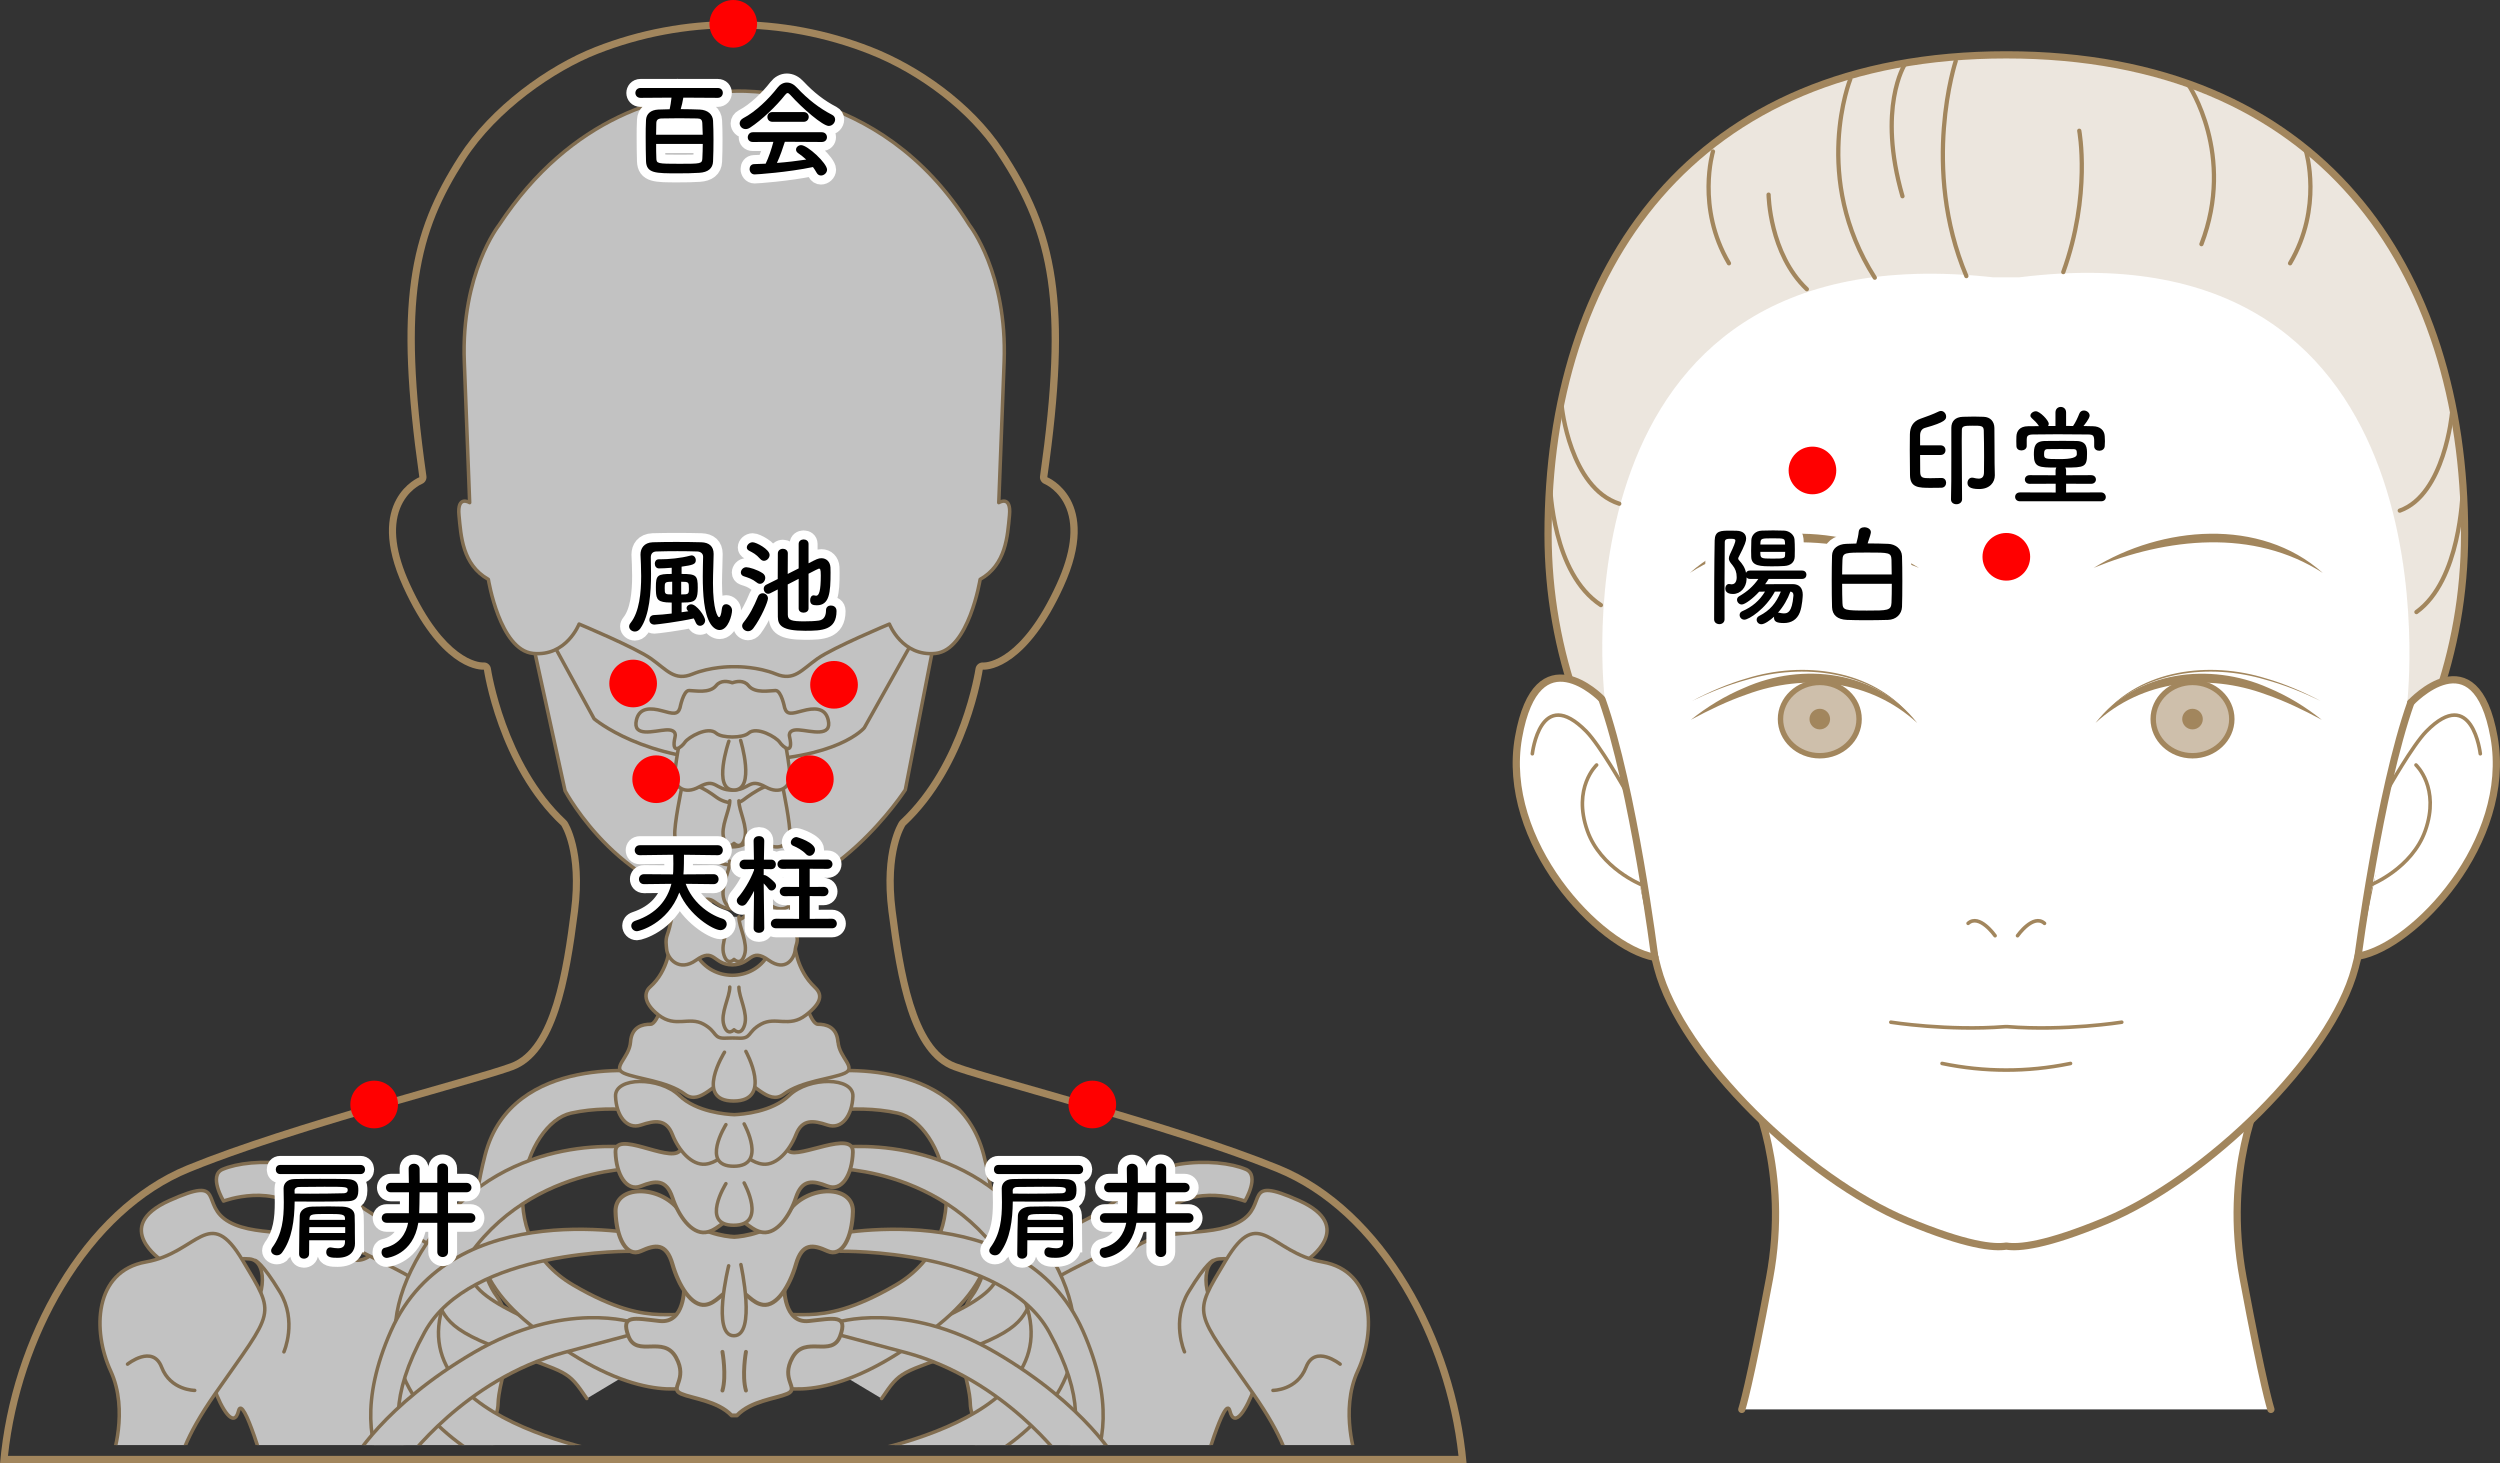 <?xml version="1.0" encoding="UTF-8"?>
<svg id="_レイヤー_2" data-name="レイヤー 2" xmlns="http://www.w3.org/2000/svg" xmlns:xlink="http://www.w3.org/1999/xlink" viewBox="0 0 691.4 404.65">
  <rect x="0" y="0" width="691.4" height="404.65" fill="#333333" stroke="none"/>
  <defs>
    <style>
      .cls-1, .cls-2, .cls-3, .cls-4, .cls-5, .cls-6, .cls-7, .cls-8, .cls-9 {
        stroke: #a2865d;
        stroke-linecap: round;
        stroke-linejoin: round;
      }

      .cls-1, .cls-3, .cls-4, .cls-5, .cls-8 {
        fill: #fff;
      }

      .cls-1, .cls-6 {
        stroke-width: 2px;
      }

      .cls-2, .cls-10, .cls-11, .cls-6, .cls-7, .cls-9 {
        fill: none;
      }

      .cls-3, .cls-9 {
        stroke-width: .97px;
      }

      .cls-4 {
        stroke-width: 1.05px;
      }

      .cls-5 {
        stroke-width: 1.09px;
      }

      .cls-12 {
        fill: red;
      }

      .cls-13, .cls-14 {
        fill: #a2865d;
      }

      .cls-11 {
        stroke: #fff;
        stroke-width: 5px;
      }

      .cls-14 {
        opacity: .2;
      }

      .cls-7 {
        stroke-width: 1.18px;
      }

      .cls-8 {
        stroke-width: 1.13px;
      }

      .cls-15 {
        fill: #cebfab;
      }

      .cls-16 {
        clip-path: url(#clippath);
      }

      .cls-17 {
        opacity: .7;
      }
    </style>
    <clipPath id="clippath">
      <rect class="cls-10" x="26.55" y="24.7" width="352.47" height="374.94"/>
    </clipPath>
  </defs>
  <g id="_レイヤー_1-2" data-name="レイヤー 1">
    <g>
      <g>
        <g>
          <g>
            <g>
              <g class="cls-17">
                <g class="cls-16">
                  <g>
                    <g>
                      <g>
                        <g>
                          <path class="cls-3" d="M44.74,348.59s-14.01-9.34,2.12-16.56c16.13-7.22,8.07,1.27,16.56,5.94,8.49,4.67,22.07.85,30.14,8.07,8.07,7.22,11.46-2.97,18.25-7.64s13.16-4.25,16.98.85c3.82,5.09,4.67,14.01,8.49,19.1s3.82,13.58,1.7,22.5c-2.12,8.91-.42,6.37-2.12,11.46-1.7,5.09.85,15.28.85,15.28h-64.1s-6.37-22.5-7.64-17.4-4.67-.42-6.79-6.37c-2.12-5.94,4.25-21.65,8.91-21.65s6.79-13.58.85-14.01c-5.94-.42-16.56,1.7-18.68,4.25-2.12,2.55-5.52-3.82-5.52-3.82Z"/>
                          <path class="cls-9" d="M78.52,373.87s3.77-8.49-1.13-16.6c-4.91-8.11-6.79-8.68-6.79-8.68"/>
                        </g>
                        <g>
                          <path class="cls-3" d="M361.36,348.59s14.01-9.34-2.12-16.56c-16.13-7.22-8.07,1.27-16.56,5.94-8.49,4.67-22.07.85-30.14,8.07-8.07,7.22-11.46-2.97-18.25-7.64s-13.16-4.25-16.98.85c-3.82,5.09-4.67,14.01-8.49,19.1-3.82,5.09-3.82,13.58-1.7,22.5,2.12,8.91.42,6.37,2.12,11.46,1.7,5.09-.85,15.28-.85,15.28h64.1s6.37-22.5,7.64-17.4c1.27,5.09,4.67-.42,6.79-6.37,2.12-5.94-4.25-21.65-8.91-21.65-4.67,0-6.79-13.58-.85-14.01s16.56,1.7,18.68,4.25c2.12,2.55,5.52-3.82,5.52-3.82Z"/>
                          <path class="cls-9" d="M327.59,373.87s-3.77-8.49,1.13-16.6c4.91-8.11,6.79-8.68,6.79-8.68"/>
                        </g>
                      </g>
                      <g>
                        <g>
                          <g>
                            <path class="cls-3" d="M176.45,378.3c-12.17-7.08-39.05-14.72-45-22.92-5.94-8.21-16.98-13.87-25.19-17.83-8.21-3.96-18.96-14.43-26.32-15.57-7.36-1.13-14.43-.28-18.4,1.42-3.96,1.7.28,8.77.28,8.77,0,0,14.15-5.38,22.64,3.68,8.49,9.06,28.3,15,33.96,20.94,5.66,5.94,1.7,9.62,20.38,16.41,18.68,6.79,18.11,5.66,23.49,13.58"/>
                            <path class="cls-3" d="M229.66,378.3c12.17-7.08,39.05-14.72,45-22.92,5.94-8.21,16.98-13.87,25.19-17.83s18.96-14.43,26.32-15.57,14.43-.28,18.4,1.42c3.96,1.7-.28,8.77-.28,8.77,0,0-14.15-5.38-22.64,3.68s-28.3,15-33.96,20.94-1.7,9.62-20.38,16.41c-18.68,6.79-18.11,5.66-23.49,13.58"/>
                          </g>
                          <g>
                            <g>
                              <path class="cls-3" d="M179.72,296.52s-38.21-5.66-45.56,22.92c-7.36,28.58.57,40.19,23.77,54.9,23.21,14.72,35.38,8.49,35.38,8.49,0,0,7.08-11.89.57-17.26-6.51-5.38-12.17,3.4-35.38-10.19-23.21-13.58-13.3-44.71-.57-47.54,12.74-2.83,26.04.57,26.04.57l-4.25-11.89Z"/>
                              <path class="cls-3" d="M226.51,296.52s38.21-5.66,45.56,22.92c7.36,28.58-.57,40.19-23.77,54.9-23.21,14.72-35.38,8.49-35.38,8.49,0,0-7.08-11.89-.57-17.26,6.51-5.38,12.17,3.4,35.38-10.19,23.21-13.58,13.3-44.71.57-47.54-12.74-2.83-26.04.57-26.04.57l4.25-11.89Z"/>
                            </g>
                            <g>
                              <path class="cls-3" d="M175.47,317.46s-34.53-5.38-55.47,23.49c-20.94,28.87-7.36,47.83,7.92,58.86s45.28,14.15,45.28,14.15l4.25-10.47s-69.05-8.49-54.05-44.71c15-36.22,52.92-35.66,52.92-35.66l-.85-5.66Z"/>
                              <path class="cls-3" d="M230.97,317.46s34.53-5.38,55.47,23.49c20.94,28.87,7.36,47.83-7.92,58.86-15.28,11.04-45.28,14.15-45.28,14.15l-4.25-10.47s69.05-8.49,54.05-44.71c-15-36.22-52.92-35.66-52.92-35.66l.85-5.66Z"/>
                            </g>
                            <g>
                              <path class="cls-3" d="M179.43,341.8s-54.34-12.17-71.32,26.32c-16.98,38.49,10.19,51.51,10.19,51.51l6.23-8.49s-26.91-6.6-7.08-42.73c12.74-23.21,57.73-22.36,57.73-22.36l4.25-4.25Z"/>
                              <path class="cls-3" d="M228.19,341.8s54.34-12.17,71.32,26.32c16.98,38.49-10.19,51.51-10.19,51.51l-6.23-8.49s26.91-6.6,7.08-42.73c-12.74-23.21-57.73-22.36-57.73-22.36l-4.25-4.25Z"/>
                            </g>
                            <g>
                              <path class="cls-3" d="M175.47,365.85s-19.24-6.51-44.43,8.21c-25.19,14.72-33.68,30.28-33.68,30.28h14.72s16.41-22.92,43.87-30.28l21.23-5.66-1.7-2.55Z"/>
                              <path class="cls-3" d="M230.94,365.85s19.24-6.51,44.43,8.21,33.68,30.28,33.68,30.28h-14.72s-16.41-22.92-43.87-30.28l-21.23-5.66,1.7-2.55Z"/>
                            </g>
                          </g>
                          <g>
                            <g>
                              <g>
                                <path class="cls-5" d="M223.69,365.34c-6.99.76-6.78-9.3-6.78-9.3l-13.12-1.52h-1.46l-13.12,1.52s.21,10.06-6.78,9.3c-6.99-.76-10.89-1.9-8.63,4.18,2.26,6.07,9.66-.38,13.15,5.88,3.49,6.26-2.05,8.54,1.44,10.06,3.06,1.33,10.04,1.93,13.95,6h1.46c3.9-4.07,10.89-4.67,13.95-6,3.49-1.52-2.05-3.8,1.44-10.06,3.49-6.26,10.89.19,13.15-5.88,2.26-6.07-1.64-4.93-8.63-4.18Z"/>
                                <path class="cls-8" d="M218.24,334.8c-4.73,6.27-12.96,7.15-15.18,7.27-2.22-.12-10.45-1-15.18-7.27-5.5-7.29-17.84-7.03-17.65.26s3.04,12.76,7.02,10.94c3.99-1.82,7.02-2.34,8.73,3.65,1.71,5.99,5.31,11.72,9.11,11.2,3.06-.42,4.64-3.54,7.02-4.06h1.89c2.39.52,3.97,3.64,7.02,4.06,3.8.52,7.4-5.21,9.11-11.2,1.71-5.99,4.75-5.47,8.73-3.65,3.99,1.82,6.83-3.65,7.02-10.94.19-7.29-12.15-7.55-17.65-.26Z"/>
                                <path class="cls-4" d="M218.24,318.4c-15.17-11.29-12.4,1.28-14.62,1.38-2.22-.11-1.98-14.54-15.75-1.38-3.13,3-17.84-6.05-17.65.22.19,6.28,3.04,10.99,7.02,9.42,3.99-1.57,7.02-2.02,8.73,3.14,1.71,5.16,5.31,10.09,9.11,9.64,3.06-.36,4.64-3.05,7.02-3.5h1.89c2.39.44,3.97,3.13,7.02,3.5,3.8.45,7.4-4.48,9.11-9.64s4.75-4.71,8.73-3.14c3.99,1.57,6.83-3.14,7.02-9.42s-14.9,1.82-17.65-.22Z"/>
                                <path class="cls-3" d="M218.24,302.98c-4.73,4.57-12.96,5.21-15.18,5.3-2.22-.09-10.45-.73-15.18-5.3-5.5-5.31-17.84-5.12-17.65.19.19,5.31,3.04,9.3,7.02,7.97,3.99-1.33,7.02-1.71,8.73,2.66s5.31,8.54,9.11,8.16c3.06-.31,4.64-2.58,7.02-2.96h1.89c2.39.38,3.97,2.65,7.02,2.96,3.8.38,7.4-3.8,9.11-8.16s4.75-3.99,8.73-2.66c3.99,1.33,6.83-2.66,7.02-7.97.19-5.31-12.15-5.5-17.65-.19Z"/>
                                <g>
                                  <path class="cls-3" d="M147.15,176.92l9.13,41.79s16.33,30.72,46.49,30.72c27.67,0,47.6-30.99,47.6-30.99l8.58-44s-17.71-9.13-53.13-9.13-58.67,11.62-58.67,11.62Z"/>
                                  <path class="cls-3" d="M152.96,178.03l11.35,20.76s13.84,11.9,40.68,11.62c26.84-.28,34.04-9.13,34.04-9.13l14.11-25.18s-9.41-13.84-30.16-13.84-44.83-1.94-56.18,3.6c-11.35,5.53-13.84,12.18-13.84,12.18Z"/>
                                  <path class="cls-3" d="M276.22,139.01s.55-14.39,1.48-38.93c.92-24.54-9.59-37.82-9.59-37.82-25.23-40.41-65.95-37-65.96-37-17.41,0-44.11,6.58-64.15,37,0,0-10.52,13.28-9.59,37.82.92,24.54,1.48,38.93,1.48,38.93,0,0-3.51-2.21-2.95,3.51.55,5.72.92,13.65,8.12,17.71,0,0,3.14,19.56,12.36,20.48,9.22.92,12.73-8.12,12.73-8.12,0,0,15.5,6.46,19.92,9.59,4.43,3.14,6.46,6.27,11.44,4.24,4.98-2.03,10.7-2.03,10.7-2.03h1.7s5.72,0,10.7,2.03c4.98,2.03,7.01-1.11,11.44-4.24,4.43-3.14,19.92-9.59,19.92-9.59,0,0,3.51,9.04,12.73,8.12,9.22-.92,12.36-20.48,12.36-20.48,7.2-4.06,7.56-11.99,8.12-17.71.55-5.72-2.95-3.51-2.95-3.51Z"/>
                                </g>
                                <g>
                                  <path class="cls-3" d="M231.74,288.19c-.31-4.3-3.38-4.92-5.53-4.92s-4.3-8.91-4.3-8.91l-18.85,2.36-18.85-2.36s-2.15,8.91-4.3,8.91-5.23.61-5.53,4.92c-.31,4.3-5.23,7.07-1.84,8.61s11.99,2.15,16.91,5.84c4.37,3.28,8.49-4.11,12.81-4.3h1.64c4.31.19,8.44,7.57,12.81,4.3,4.92-3.69,13.53-4.3,16.91-5.84,3.38-1.54-1.54-4.3-1.84-8.61Z"/>
                                  <path class="cls-3" d="M225.34,273.02c-5.19-4.85-5.57-11.87-5.57-11.87,0,0-4.33-5.25-6.49,1.1-.21.62-.49,1.21-.81,1.78-4.34,7.6-15.54,7.6-19.88,0-.33-.57-.6-1.17-.81-1.78-2.16-6.35-6.49-1.1-6.49-1.1,0,0-.22,7.19-5.57,11.87-1.37,1.2-2.16,4.14,2.47,7.73,4.64,3.59,8.35.28,12.37,2.48,4.02,2.21,2.47,4.14,6.49,3.87.64-.04,2.32-.04,2.95,0,4.02.28,2.47-1.66,6.49-3.87,4.02-2.21,7.73,1.1,12.37-2.48,4.64-3.59,4.54-5.8,2.47-7.73Z"/>
                                  <path class="cls-3" d="M217.89,243.87c-2.34-4.36-8.16-.23-9.4,4.61-.26,1.01-1.41,4.36-3.21,5.49-1.55.97-4.38.83-5.65.3-2.72-1.14-2.97-3.24-3.39-5.44-.92-4.8-7.03-8.74-9.06-4.96,0,0-.79,9.54-2.66,14.73-.53,1.47-.23,2.95-.17,3.81.19,2.77,3.51,6.46,8.12,3.16,5.17-3.7,4.71,1.22,10.03,1.27h0s.02,0,.04,0c.01,0,.02,0,.04,0h0c5.32-.05,4.86-4.97,10.03-1.27,4.62,3.31,7.16-.39,7.35-3.16.05-.74.82-2.13.41-3.35-1.87-5.64-2.47-15.18-2.47-15.18Z"/>
                                  <path class="cls-3" d="M217.89,228.37c-2.34-4.36-8.16-.23-9.4,4.61-.26,1.01-1.41,4.36-3.21,5.49-1.55.97-4.38.83-5.65.3-2.72-1.14-2.97-3.24-3.39-5.44-.92-4.8-7.03-8.74-9.06-4.96,0,0-2.34,14.46-2.06,18.53.19,2.77,2.73,6.47,7.35,3.16,5.17-3.7,4.71,1.22,10.03,1.27h0s.02,0,.04,0c.01,0,.02,0,.04,0h0c5.32-.05,4.86-4.97,10.03-1.27,4.62,3.31,7.16-.39,7.35-3.16.28-4.07-2.06-18.53-2.06-18.53Z"/>
                                  <path class="cls-3" d="M216.57,217.97c-2.14-3.08-8.52,1.35-10.99,3.26-.68.52-1.5.81-2.35.83-.02,0-.04,0-.06,0-1.84.04-3.64-.53-5.11-1.63-2.82-2.11-7.69-5.13-9.55-2.46,0,0-2.14,10.22-1.88,13.1.17,1.96,2.5,4.57,6.71,2.24,4.72-2.62,4.3.86,9.16.9h0s.02,0,.03,0c.01,0,.02,0,.03,0h0c4.86-.03,4.44-3.52,9.16-.9,4.22,2.34,6.54-.28,6.71-2.24.25-2.87-1.88-13.1-1.88-13.1Z"/>
                                  <path class="cls-3" d="M216.57,202.29c-2.68-3.86-8.62-5.09-14-5.2h0s-.02,0-.03,0c-.01,0-.02,0-.03,0h0c-5.38.12-11.32,1.35-14,5.2,0,0-2.14,10.22-1.88,13.1.17,1.96,2.5,4.57,6.71,2.24,4.72-2.62,4.3.86,9.16.9h0s.02,0,.03,0c.01,0,.02,0,.03,0h0c4.86-.03,4.44-3.52,9.16-.9,4.22,2.34,6.54-.28,6.71-2.24.25-2.87-1.88-13.1-1.88-13.1Z"/>
                                  <path class="cls-3" d="M229.04,199.07c-.83-3.48-4.01-3.33-7.04-2.5-3.03.83-4.39,1.21-5-.83,0,0-.91-4.77-2.5-4.77s-5.68.91-7.5-1.36c-1.28-1.6-3.36-1.17-4.47-.78-1.11-.39-3.18-.83-4.47.78-1.82,2.27-5.91,1.36-7.5,1.36s-2.5,4.77-2.5,4.77c-.61,2.04-1.97,1.67-5,.83-3.03-.83-6.21-.98-7.04,2.5-1.19,4.97,4.85,3.03,8.1,2.8,3.26-.23,2.58,1.89,2.58,1.89-1.21,5.3,1.82,2.88,2.73,1.51.91-1.36,6.36-4.54,8.63-2.5,1.56,1.4,7.38,1.4,8.94,0,2.27-2.04,7.73,1.14,8.63,2.5.91,1.36,3.94,3.79,2.73-1.51,0,0-.68-2.12,2.58-1.89,3.26.23,9.29,2.17,8.1-2.8Z"/>
                                </g>
                                <path class="cls-3" d="M201.57,204.99s-4.65,13.5,1.4,13.5,1.86-13.73,1.86-13.73"/>
                                <path class="cls-3" d="M200.37,291s-8.44,13.5,2.53,13.5,3.38-13.73,3.38-13.73"/>
                                <path class="cls-3" d="M201.83,221.44c0,2.86-2.66,7.25-1.64,10.51,1.02,3.27,2.81,1.3,2.81,1.3,0,0,1.89,1.96,2.91-1.3,1.02-3.27-1.56-7.61-1.56-10.47"/>
                                <path class="cls-3" d="M201.83,238.16c0,2.86-2.66,7.25-1.64,10.51,1.02,3.27,2.81,1.3,2.81,1.3,0,0,1.89,1.96,2.91-1.3,1.02-3.27-1.56-7.61-1.56-10.47"/>
                                <path class="cls-3" d="M201.83,253.52c0,2.86-2.66,7.25-1.64,10.51,1.02,3.27,2.81,1.3,2.81,1.3,0,0,1.89,1.96,2.91-1.3,1.02-3.27-1.56-7.61-1.56-10.47"/>
                                <path class="cls-3" d="M201.83,272.98c0,2.86-2.66,7.25-1.64,10.51,1.02,3.27,2.81,1.3,2.81,1.3,0,0,1.89,1.96,2.91-1.3,1.02-3.27-1.56-7.61-1.56-10.47"/>
                              </g>
                              <path class="cls-3" d="M200.76,311.03s-7.19,11.51,2.16,11.51,2.88-11.71,2.88-11.71"/>
                              <path class="cls-3" d="M200.76,327.35s-7.19,11.51,2.16,11.51,2.88-11.71,2.88-11.71"/>
                              <path class="cls-3" d="M201.52,350.07s-4.82,19.34,1.45,19.34,1.93-19.68,1.93-19.68"/>
                            </g>
                            <g>
                              <path class="cls-5" d="M199.8,373.87s1.18,6.61,0,10.69"/>
                              <path class="cls-5" d="M206.3,373.87s-1.18,6.61,0,10.69"/>
                            </g>
                          </g>
                        </g>
                        <g>
                          <path class="cls-3" d="M31.03,403.35s4.67-13.16-.42-24.2c-5.09-11.04-4.67-27.59,9.76-30.14s17.4-16.13,26.74-.42,8.91,13.16-7.64,36.93c-16.56,23.77-8.07,27.59-8.07,27.59l-20.38-9.76Z"/>
                          <path class="cls-3" d="M375.08,403.35s-4.67-13.16.42-24.2,4.67-27.59-9.76-30.14c-14.43-2.55-17.4-16.13-26.74-.42-9.34,15.71-8.91,13.16,7.64,36.93,16.56,23.77,8.07,27.59,8.07,27.59l20.38-9.76Z"/>
                        </g>
                      </g>
                    </g>
                    <path class="cls-9" d="M35.27,377.27s6.98-5.57,9.43.85c2.45,6.41,9.15,6.41,9.15,6.41"/>
                    <path class="cls-9" d="M370.63,377.27s-6.98-5.57-9.43.85c-2.45,6.41-9.15,6.41-9.15,6.41"/>
                  </g>
                </g>
              </g>
              <path class="cls-13" d="M202.79,7.82c12.89,0,25.49,2.38,37.45,7.06,14.28,5.59,27.86,16.14,35.44,27.52,8.03,12.04,12.24,22.51,14.07,34.99,1.96,13.39,1.31,30.14-2.12,54.31-.13.9.38,1.78,1.22,2.13.17.07,4.12,1.78,6.09,6.81,2.09,5.35,1.19,12.36-2.69,20.84-9.65,21.13-19.16,21.74-20.22,21.74-.02,0-.04,0-.05,0-.01,0-.02,0,0,0-.07,0-.14-.01-.21-.01-.98,0-1.83.72-1.98,1.71-.04.26-3.99,26.27-20.79,41.94-.11.11-.21.22-.3.35-.21.32-5.15,7.95-3,24.85,2.41,18.9,5.97,39.44,17.94,43.85,3.9,1.43,12.04,3.76,22.36,6.71,20.21,5.78,47.9,13.69,67.07,21.51,13.42,5.48,25.43,16.54,34.72,32,8.33,13.85,13.82,30.29,15.57,46.51H2.2c1.75-16.23,7.24-32.66,15.57-46.51,9.3-15.46,21.3-26.52,34.72-32,19.17-7.83,46.86-15.74,67.07-21.51,10.32-2.95,18.47-5.28,22.36-6.71,11.97-4.41,15.54-24.94,17.94-43.85,2.15-16.9-2.78-24.54-3-24.85-.09-.13-.19-.25-.3-.35-16.8-15.66-20.75-41.68-20.79-41.94-.14-.99-.96-1.72-1.94-1.72-.07,0-.14,0-.21.01-.02,0-.05,0-.09,0-1.05,0-10.57-.61-20.22-21.74-3.87-8.48-4.78-15.49-2.69-20.84,1.97-5.03,5.92-6.74,6.08-6.8.85-.34,1.36-1.23,1.23-2.14-7-49.3-2.15-67.46,10.63-87.4,8.89-13.86,24.86-24.76,36.76-29.42,11.96-4.69,24.57-7.06,37.45-7.06M202.79,5.82c-12.96,0-25.93,2.4-38.18,7.2-13.21,5.18-28.94,16.53-37.71,30.2-13.79,21.51-17.77,40.59-10.93,88.76,0,0-15.46,6.24-4.46,30.33,10.01,21.92,20.27,22.9,22.04,22.9.17,0,.27,0,.27,0,0,0,3.87,26.76,21.41,43.11,0,0,4.76,7.14,2.68,23.49-2.08,16.35-5.35,38.06-16.65,42.22-11.3,4.16-60.36,16.35-89.5,28.25-29.14,11.89-48.76,48.17-51.74,82.36h405.57c-2.97-34.19-22.6-70.47-51.74-82.36-29.14-11.89-78.2-24.08-89.5-28.25-11.3-4.16-14.57-25.87-16.65-42.22-2.08-16.35,2.68-23.49,2.68-23.49,17.54-16.35,21.41-43.11,21.41-43.11,0,0,.09,0,.27,0,1.76,0,12.02-.98,22.04-22.9,11-24.08-4.46-30.33-4.46-30.33,6.84-48.17,2.9-67.94-12.26-90.69-8.64-12.96-23.16-23.09-36.38-28.27-12.26-4.8-25.22-7.2-38.18-7.2h0Z"/>
            </g>
            <g>
              <g>
                <circle class="cls-12" cx="223.97" cy="215.5" r="6.59"/>
                <circle class="cls-12" cx="181.47" cy="215.5" r="6.59"/>
              </g>
              <g>
                <g>
                  <path class="cls-11" d="M197.32,244.52l-7.68-.09c1.71,4.8,6.03,8.34,10.14,9.63.84.27,1.2.9,1.2,1.5,0,.84-.66,1.68-1.74,1.68-1.95,0-8.67-4.02-11.37-10.41-3.24,8.7-11.13,10.71-11.7,10.71-.96,0-1.59-.75-1.59-1.53,0-.54.33-1.11,1.17-1.38,5.85-1.95,8.82-5.76,9.93-10.2l-7.53.09h-.03c-.93,0-1.41-.69-1.41-1.38s.48-1.38,1.44-1.38l7.98.06c.03-.27.06-.57.06-.87.03-.42.03-1.2.03-2.07s0-1.8-.03-2.49l-9.21.12h-.03c-.93,0-1.41-.69-1.41-1.38s.48-1.38,1.44-1.38h21.51c.96,0,1.41.69,1.41,1.38s-.45,1.38-1.38,1.38h-.03l-9.33-.12c0,.51,0,4.17-.15,5.43l8.31-.06c.96,0,1.41.69,1.41,1.38s-.45,1.38-1.38,1.38h-.03Z"/>
                  <path class="cls-11" d="M211.36,256.73c0,.84-.75,1.26-1.47,1.26s-1.47-.42-1.47-1.26v-.03l.12-10.32c-.63,1.26-1.35,2.43-2.1,3.45-.33.45-.78.66-1.17.66-.78,0-1.5-.66-1.5-1.41,0-.3.12-.63.39-.93,1.44-1.65,3.3-4.62,4.38-7.5v-.33l-2.58.06h-.06c-.93,0-1.38-.63-1.38-1.29s.48-1.35,1.44-1.35h2.55l-.09-5.19v-.03c0-.87.75-1.29,1.5-1.29s1.44.42,1.44,1.29v.03s-.06,2.43-.09,5.19h1.98c.9,0,1.32.66,1.32,1.32s-.42,1.32-1.29,1.32h-.03l-2.04-.03v1.65h.15c.78,0,2.67,1.8,2.97,2.16.21.27.3.54.3.81,0,.69-.63,1.32-1.26,1.32-.3,0-.63-.15-.87-.48-.36-.48-.84-1.05-1.29-1.5.03,4.68.15,12.39.15,12.39v.03ZM214.66,256.73c-.99,0-1.47-.66-1.47-1.29,0-.69.51-1.35,1.47-1.35l6.33.03v-6.3l-3.93.03c-.93,0-1.41-.66-1.41-1.29s.48-1.29,1.41-1.29l3.93.03v-5.04l-4.53.03c-.96,0-1.44-.66-1.44-1.29s.48-1.29,1.44-1.29h12.36c.93,0,1.41.66,1.41,1.29s-.48,1.29-1.41,1.29l-4.89-.03v5.04l3.81-.03c.93,0,1.38.66,1.38,1.29s-.45,1.29-1.38,1.29l-3.81-.03v6.3l6.15-.03c.87,0,1.35.69,1.35,1.35s-.45,1.29-1.35,1.29h-15.42ZM222.91,236.21c-1.05-1.11-2.52-1.89-3.45-2.25-.54-.21-.75-.57-.75-.96,0-.72.69-1.5,1.56-1.5.27,0,5.13,1.5,5.13,3.51,0,.87-.72,1.68-1.5,1.68-.33,0-.69-.15-.99-.48Z"/>
                </g>
                <g>
                  <path d="M197.32,244.52l-7.68-.09c1.71,4.8,6.03,8.34,10.14,9.63.84.27,1.2.9,1.2,1.5,0,.84-.66,1.68-1.74,1.68-1.95,0-8.67-4.02-11.37-10.41-3.24,8.7-11.13,10.71-11.7,10.71-.96,0-1.59-.75-1.59-1.53,0-.54.33-1.11,1.17-1.38,5.85-1.95,8.82-5.76,9.93-10.2l-7.53.09h-.03c-.93,0-1.41-.69-1.41-1.38s.48-1.38,1.44-1.38l7.98.06c.03-.27.06-.57.06-.87.03-.42.03-1.2.03-2.07s0-1.8-.03-2.49l-9.21.12h-.03c-.93,0-1.41-.69-1.41-1.38s.48-1.38,1.44-1.38h21.51c.96,0,1.41.69,1.41,1.38s-.45,1.38-1.38,1.38h-.03l-9.33-.12c0,.51,0,4.17-.15,5.43l8.31-.06c.96,0,1.41.69,1.41,1.38s-.45,1.38-1.38,1.38h-.03Z"/>
                  <path d="M211.36,256.73c0,.84-.75,1.26-1.47,1.26s-1.47-.42-1.47-1.26v-.03l.12-10.32c-.63,1.26-1.35,2.43-2.1,3.45-.33.45-.78.66-1.17.66-.78,0-1.5-.66-1.5-1.41,0-.3.12-.63.39-.93,1.44-1.65,3.3-4.62,4.38-7.5v-.33l-2.58.06h-.06c-.93,0-1.38-.63-1.38-1.29s.48-1.35,1.44-1.35h2.55l-.09-5.19v-.03c0-.87.75-1.29,1.5-1.29s1.44.42,1.44,1.29v.03s-.06,2.43-.09,5.19h1.98c.9,0,1.32.66,1.32,1.32s-.42,1.32-1.29,1.32h-.03l-2.04-.03v1.65h.15c.78,0,2.67,1.8,2.97,2.16.21.27.3.54.3.81,0,.69-.63,1.32-1.26,1.32-.3,0-.63-.15-.87-.48-.36-.48-.84-1.05-1.29-1.5.03,4.68.15,12.39.15,12.39v.03ZM214.66,256.73c-.99,0-1.47-.66-1.47-1.29,0-.69.51-1.35,1.47-1.35l6.33.03v-6.3l-3.93.03c-.93,0-1.41-.66-1.41-1.29s.48-1.29,1.41-1.29l3.93.03v-5.04l-4.53.03c-.96,0-1.44-.66-1.44-1.29s.48-1.29,1.44-1.29h12.36c.93,0,1.41.66,1.41,1.29s-.48,1.29-1.41,1.29l-4.89-.03v5.04l3.81-.03c.93,0,1.38.66,1.38,1.29s-.45,1.29-1.38,1.29l-3.81-.03v6.3l6.15-.03c.87,0,1.35.69,1.35,1.35s-.45,1.29-1.35,1.29h-15.42ZM222.91,236.21c-1.05-1.11-2.52-1.89-3.45-2.25-.54-.21-.75-.57-.75-.96,0-.72.69-1.5,1.56-1.5.27,0,5.13,1.5,5.13,3.51,0,.87-.72,1.68-1.5,1.68-.33,0-.69-.15-.99-.48Z"/>
                </g>
              </g>
            </g>
            <g>
              <g>
                <circle class="cls-12" cx="103.48" cy="305.46" r="6.59"/>
                <g>
                  <g>
                    <path class="cls-11" d="M78.01,346.42c-.39.54-.93.75-1.44.75-.84,0-1.59-.57-1.59-1.29,0-.27.09-.54.3-.84,2.79-3.75,3.21-8.04,3.21-12.54,0-1.26-.03-2.52-.06-3.78v-.06c0-1.35.96-2.52,2.97-2.58,2.1-.06,4.59-.06,7.11-.06s5.07,0,7.29.06c3.15.06,3.3,1.53,3.3,3.18,0,2.52-1.26,2.94-3.27,2.97-2.58.06-5.46.09-8.64.09-1.83,0-3.72-.03-5.7-.03-.06,5.13-.69,10.32-3.48,14.13ZM77.47,324.7c-.81,0-1.2-.63-1.2-1.26s.39-1.26,1.2-1.26h22.26c.81,0,1.23.63,1.23,1.26s-.42,1.26-1.23,1.26h-22.26ZM81.49,330.1c1.47.03,2.88.03,4.26.03,3.48,0,6.6-.06,9.33-.12.45-.03,1.08-.15,1.08-.9,0-.87-.36-.9-6.45-.9-2.46,0-4.86.03-7.05.06-.69,0-1.2.39-1.2.99v.06l.03.78ZM98.17,343.87v.06c0,1.71-.99,3.93-4.83,3.93-1.56,0-3.12-.06-3.12-1.56,0-.66.39-1.32,1.14-1.32.06,0,.15,0,.24.03.66.12,1.29.21,1.86.21,1.11,0,1.95-.39,1.95-1.77v-.45h-9.9c0,1.35-.03,2.7-.03,3.78,0,.87-.72,1.32-1.44,1.32-.66,0-1.32-.42-1.32-1.29,0-4.56.12-9,.18-10.65.06-1.23,1.17-2.4,3.45-2.46,1.38-.03,2.94-.06,4.53-.06,1.29,0,2.58.03,3.78.06,2.34.09,3.36,1.11,3.42,2.43.06,1.35.06,3.6.06,4.77l.03,2.97ZM95.47,339.37h-9.93c0,.54-.03,1.08-.03,1.62h9.96v-1.62ZM95.41,336.94c0-1.17-1.08-1.2-4.71-1.2-4.26,0-5.01,0-5.1,1.2l-.03.42h9.84v-.42Z"/>
                    <path class="cls-11" d="M123.91,338.17v8.07c0,.93-.75,1.41-1.47,1.41s-1.5-.48-1.5-1.41v-8.07h-5.25c-1.41,8.88-8.55,9.72-8.7,9.72-.96,0-1.47-.81-1.47-1.56,0-.57.27-1.11.87-1.23,4.2-.96,5.94-4.08,6.48-6.93h-5.91c-.93,0-1.38-.66-1.38-1.32s.45-1.32,1.38-1.32h6.12c0-1.41.03-3.54.03-5.79h-5.01c-.9,0-1.35-.66-1.35-1.29s.45-1.32,1.35-1.32h4.98c-.03-1.38-.03-2.7-.06-3.9v-.06c0-.87.72-1.32,1.47-1.32s1.53.48,1.56,1.38c0,1.14.03,2.52.03,3.9h4.86v-3.96c0-.93.72-1.38,1.47-1.38s1.5.48,1.5,1.38v3.96h5.04c.96,0,1.44.66,1.44,1.32s-.48,1.29-1.44,1.29h-5.04v5.79h6.18c.93,0,1.38.66,1.38,1.32s-.45,1.32-1.38,1.32h-6.18ZM120.94,329.74h-4.89c-.03,2.31-.06,4.47-.12,5.79h5.01v-5.79Z"/>
                  </g>
                  <g>
                    <path d="M78.01,346.42c-.39.54-.93.75-1.44.75-.84,0-1.59-.57-1.59-1.29,0-.27.09-.54.3-.84,2.79-3.75,3.21-8.04,3.21-12.54,0-1.26-.03-2.52-.06-3.78v-.06c0-1.35.96-2.52,2.97-2.58,2.1-.06,4.59-.06,7.11-.06s5.07,0,7.29.06c3.15.06,3.3,1.53,3.3,3.18,0,2.52-1.26,2.94-3.27,2.97-2.58.06-5.46.09-8.64.09-1.83,0-3.72-.03-5.7-.03-.06,5.13-.69,10.32-3.48,14.13ZM77.47,324.7c-.81,0-1.2-.63-1.2-1.26s.39-1.26,1.2-1.26h22.26c.81,0,1.23.63,1.23,1.26s-.42,1.26-1.23,1.26h-22.26ZM81.49,330.1c1.47.03,2.88.03,4.26.03,3.48,0,6.6-.06,9.33-.12.45-.03,1.08-.15,1.08-.9,0-.87-.36-.9-6.45-.9-2.46,0-4.86.03-7.05.06-.69,0-1.2.39-1.2.99v.06l.03.78ZM98.17,343.87v.06c0,1.71-.99,3.93-4.83,3.93-1.56,0-3.12-.06-3.12-1.56,0-.66.39-1.32,1.14-1.32.06,0,.15,0,.24.03.66.12,1.29.21,1.86.21,1.11,0,1.95-.39,1.95-1.77v-.45h-9.9c0,1.35-.03,2.7-.03,3.78,0,.87-.72,1.32-1.44,1.32-.66,0-1.32-.42-1.32-1.29,0-4.56.12-9,.18-10.65.06-1.23,1.17-2.4,3.45-2.46,1.38-.03,2.94-.06,4.53-.06,1.29,0,2.58.03,3.78.06,2.34.09,3.36,1.11,3.42,2.43.06,1.35.06,3.6.06,4.77l.03,2.97ZM95.47,339.37h-9.93c0,.54-.03,1.08-.03,1.62h9.96v-1.62ZM95.41,336.94c0-1.17-1.08-1.2-4.71-1.2-4.26,0-5.01,0-5.1,1.2l-.03.42h9.84v-.42Z"/>
                    <path d="M123.91,338.17v8.07c0,.93-.75,1.41-1.47,1.41s-1.5-.48-1.5-1.41v-8.07h-5.25c-1.41,8.88-8.55,9.72-8.7,9.72-.96,0-1.47-.81-1.47-1.56,0-.57.27-1.11.87-1.23,4.2-.96,5.94-4.08,6.48-6.93h-5.91c-.93,0-1.38-.66-1.38-1.32s.45-1.32,1.38-1.32h6.12c0-1.41.03-3.54.03-5.79h-5.01c-.9,0-1.35-.66-1.35-1.29s.45-1.32,1.35-1.32h4.98c-.03-1.38-.03-2.7-.06-3.9v-.06c0-.87.72-1.32,1.47-1.32s1.53.48,1.56,1.38c0,1.14.03,2.52.03,3.9h4.86v-3.96c0-.93.72-1.38,1.47-1.38s1.5.48,1.5,1.38v3.96h5.04c.96,0,1.44.66,1.44,1.32s-.48,1.29-1.44,1.29h-5.04v5.79h6.18c.93,0,1.38.66,1.38,1.32s-.45,1.32-1.38,1.32h-6.18ZM120.94,329.74h-4.89c-.03,2.31-.06,4.47-.12,5.79h5.01v-5.79Z"/>
                  </g>
                </g>
              </g>
              <g>
                <circle class="cls-12" cx="302.09" cy="305.46" r="6.59"/>
                <g>
                  <g>
                    <path class="cls-11" d="M276.62,346.42c-.39.54-.93.75-1.44.75-.84,0-1.59-.57-1.59-1.29,0-.27.09-.54.3-.84,2.79-3.75,3.21-8.04,3.21-12.54,0-1.26-.03-2.52-.06-3.78v-.06c0-1.35.96-2.52,2.97-2.58,2.1-.06,4.59-.06,7.11-.06s5.07,0,7.29.06c3.15.06,3.3,1.53,3.3,3.18,0,2.52-1.26,2.94-3.27,2.97-2.58.06-5.46.09-8.64.09-1.83,0-3.72-.03-5.7-.03-.06,5.13-.69,10.32-3.48,14.13ZM276.08,324.7c-.81,0-1.2-.63-1.2-1.26s.39-1.26,1.2-1.26h22.26c.81,0,1.23.63,1.23,1.26s-.42,1.26-1.23,1.26h-22.26ZM280.1,330.1c1.47.03,2.88.03,4.26.03,3.48,0,6.6-.06,9.33-.12.45-.03,1.08-.15,1.08-.9,0-.87-.36-.9-6.45-.9-2.46,0-4.86.03-7.05.06-.69,0-1.2.39-1.2.99v.06l.03.78ZM296.78,343.87v.06c0,1.71-.99,3.93-4.83,3.93-1.56,0-3.12-.06-3.12-1.56,0-.66.39-1.32,1.14-1.32.06,0,.15,0,.24.03.66.12,1.29.21,1.86.21,1.11,0,1.95-.39,1.95-1.77v-.45h-9.9c0,1.35-.03,2.7-.03,3.78,0,.87-.72,1.32-1.44,1.32-.66,0-1.32-.42-1.32-1.29,0-4.56.12-9,.18-10.65.06-1.23,1.17-2.4,3.45-2.46,1.38-.03,2.94-.06,4.53-.06,1.29,0,2.58.03,3.78.06,2.34.09,3.36,1.11,3.42,2.43.06,1.35.06,3.6.06,4.77l.03,2.97ZM294.08,339.37h-9.93c0,.54-.03,1.08-.03,1.62h9.96v-1.62ZM294.02,336.94c0-1.17-1.08-1.2-4.71-1.2-4.26,0-5.01,0-5.1,1.2l-.03.42h9.84v-.42Z"/>
                    <path class="cls-11" d="M322.52,338.17v8.07c0,.93-.75,1.41-1.47,1.41s-1.5-.48-1.5-1.41v-8.07h-5.25c-1.41,8.88-8.55,9.72-8.7,9.72-.96,0-1.47-.81-1.47-1.56,0-.57.27-1.11.87-1.23,4.2-.96,5.94-4.08,6.48-6.93h-5.91c-.93,0-1.38-.66-1.38-1.32s.45-1.32,1.38-1.32h6.12c0-1.41.03-3.54.03-5.79h-5.01c-.9,0-1.35-.66-1.35-1.29s.45-1.32,1.35-1.32h4.98c-.03-1.38-.03-2.7-.06-3.9v-.06c0-.87.72-1.32,1.47-1.32s1.53.48,1.56,1.38c0,1.14.03,2.52.03,3.9h4.86v-3.96c0-.93.72-1.38,1.47-1.38s1.5.48,1.5,1.38v3.96h5.04c.96,0,1.44.66,1.44,1.32s-.48,1.29-1.44,1.29h-5.04v5.79h6.18c.93,0,1.38.66,1.38,1.32s-.45,1.32-1.38,1.32h-6.18ZM319.55,329.74h-4.89c-.03,2.31-.06,4.47-.12,5.79h5.01v-5.79Z"/>
                  </g>
                  <g>
                    <path d="M276.62,346.42c-.39.54-.93.75-1.44.75-.84,0-1.59-.57-1.59-1.29,0-.27.09-.54.3-.84,2.79-3.75,3.21-8.04,3.21-12.54,0-1.26-.03-2.52-.06-3.78v-.06c0-1.35.96-2.52,2.97-2.58,2.1-.06,4.59-.06,7.11-.06s5.07,0,7.29.06c3.15.06,3.3,1.53,3.3,3.18,0,2.52-1.26,2.94-3.27,2.97-2.58.06-5.46.09-8.64.09-1.83,0-3.72-.03-5.7-.03-.06,5.13-.69,10.32-3.48,14.13ZM276.08,324.7c-.81,0-1.2-.63-1.2-1.26s.39-1.26,1.2-1.26h22.26c.81,0,1.23.63,1.23,1.26s-.42,1.26-1.23,1.26h-22.26ZM280.1,330.1c1.47.03,2.88.03,4.26.03,3.48,0,6.6-.06,9.33-.12.45-.03,1.08-.15,1.08-.9,0-.87-.36-.9-6.45-.9-2.46,0-4.86.03-7.05.06-.69,0-1.2.39-1.2.99v.06l.03.78ZM296.78,343.87v.06c0,1.71-.99,3.93-4.83,3.93-1.56,0-3.12-.06-3.12-1.56,0-.66.39-1.32,1.14-1.32.06,0,.15,0,.24.03.66.12,1.29.21,1.86.21,1.11,0,1.95-.39,1.95-1.77v-.45h-9.9c0,1.35-.03,2.7-.03,3.78,0,.87-.72,1.32-1.44,1.32-.66,0-1.32-.42-1.32-1.29,0-4.56.12-9,.18-10.65.06-1.23,1.17-2.4,3.45-2.46,1.38-.03,2.94-.06,4.53-.06,1.29,0,2.58.03,3.78.06,2.34.09,3.36,1.11,3.42,2.43.06,1.35.06,3.6.06,4.77l.03,2.97ZM294.08,339.37h-9.93c0,.54-.03,1.08-.03,1.62h9.96v-1.62ZM294.02,336.94c0-1.17-1.08-1.2-4.71-1.2-4.26,0-5.01,0-5.1,1.2l-.03.42h9.84v-.42Z"/>
                    <path d="M322.52,338.17v8.07c0,.93-.75,1.41-1.47,1.41s-1.5-.48-1.5-1.41v-8.07h-5.25c-1.41,8.88-8.55,9.72-8.7,9.72-.96,0-1.47-.81-1.47-1.56,0-.57.27-1.11.87-1.23,4.2-.96,5.94-4.08,6.48-6.93h-5.91c-.93,0-1.38-.66-1.38-1.32s.45-1.32,1.38-1.32h6.12c0-1.41.03-3.54.03-5.79h-5.01c-.9,0-1.35-.66-1.35-1.29s.45-1.32,1.35-1.32h4.98c-.03-1.38-.03-2.7-.06-3.9v-.06c0-.87.72-1.32,1.47-1.32s1.53.48,1.56,1.38c0,1.14.03,2.52.03,3.9h4.86v-3.96c0-.93.72-1.38,1.47-1.38s1.5.48,1.5,1.38v3.96h5.04c.96,0,1.44.66,1.44,1.32s-.48,1.29-1.44,1.29h-5.04v5.79h6.18c.93,0,1.38.66,1.38,1.32s-.45,1.32-1.38,1.32h-6.18ZM319.55,329.74h-4.89c-.03,2.31-.06,4.47-.12,5.79h5.01v-5.79Z"/>
                  </g>
                </g>
              </g>
            </g>
          </g>
          <g>
            <g>
              <circle class="cls-12" cx="230.66" cy="189.39" r="6.59"/>
              <circle class="cls-12" cx="175.1" cy="189.03" r="6.59"/>
            </g>
            <g>
              <g>
                <path class="cls-11" d="M196.46,172.47c-1.77-2.79-2.1-8.22-2.1-13.05,0-1.98.06-3.84.09-5.4v-.06c0-.93-.75-1.41-1.62-1.44-1.77-.06-3.63-.09-5.46-.09-2.07,0-4.05.03-5.85.09-1.02.03-1.53.63-1.53,1.62.03,1.11.06,2.73.06,4.59,0,4.89-.39,11.49-2.97,15.09-.42.6-.99.84-1.5.84-.84,0-1.59-.63-1.59-1.41,0-.3.12-.63.39-.96,2.46-3.06,2.94-8.46,2.94-12.99,0-2.31-.12-4.38-.18-5.82v-.15c0-1.62.93-3.27,3.39-3.36,2.07-.06,4.26-.09,6.45-.09,2.46,0,4.86.03,6.96.09,2.19.06,3.42,1.14,3.42,3.21v.09c0,2.1-.18,5.04-.18,7.98,0,7.38,1.32,9.45,1.68,9.45.3,0,.6-.66.78-2.31.12-.93.6-1.29,1.17-1.29.78,0,1.65.72,1.65,1.71,0,1.17-1.02,5.43-3.45,5.43-.9,0-1.83-.63-2.55-1.77ZM190.18,168.87c-.21-.24-.3-.48-.3-.69,0-.57.6-1.05,1.29-1.05,1.44,0,3.84,3.27,3.84,4.47,0,.87-.72,1.47-1.41,1.47-.48,0-.93-.27-1.2-.93-.15-.39-.33-.75-.54-1.11-4.02.93-10.44,1.71-10.86,1.71-.96,0-1.41-.66-1.41-1.32s.42-1.29,1.29-1.32c1.44-.06,3.18-.21,4.89-.42v-3.03c-.51-.03-1.02-.03-1.5-.06-2.76-.24-2.88-1.29-2.88-4.23,0-3.3.45-3.63,4.38-3.63v-1.71c-1.5.12-2.79.18-3.51.18h-.03c-.75,0-1.14-.66-1.14-1.32,0-.6.36-1.2,1.08-1.2h.36c2.46,0,5.73-.3,8.4-1.02.12-.03.24-.06.33-.06.72,0,1.17.66,1.17,1.32,0,1.17-.87,1.35-3.93,1.8v2.01c4.08,0,4.47.42,4.47,3.78,0,2.88-.42,3.93-2.7,4.08-.6.03-1.2.03-1.77.06v2.67c.66-.09,1.29-.18,1.86-.27l-.18-.18ZM185.9,160.89c-2.07,0-2.07.18-2.07,1.74,0,1.71.06,1.77,2.07,1.77v-3.51ZM188.39,164.4c2.01,0,2.13-.09,2.13-1.59,0-1.83,0-1.92-2.13-1.92v3.51Z"/>
                <path class="cls-11" d="M209.33,161.13c-1.32-1.05-2.37-1.35-3.66-1.77-.54-.18-.78-.6-.78-1.02,0-.69.63-1.47,1.5-1.47.78,0,3.06.66,4.56,1.68.48.33.69.81.69,1.26,0,.84-.66,1.65-1.44,1.65-.3,0-.57-.09-.87-.33ZM206.87,174.57c-.84,0-1.62-.69-1.62-1.47,0-.3.12-.63.36-.93,1.68-2.1,2.82-4.26,4.05-7.26.24-.57.75-.84,1.26-.84.72,0,1.47.54,1.47,1.44s-1.89,5.37-4.05,8.25c-.42.57-.96.81-1.47.81ZM210.26,154.59c-1.23-1.38-2.01-1.71-3.09-2.28-.45-.24-.63-.57-.63-.9,0-.72.75-1.44,1.62-1.44.99,0,4.68,1.95,4.68,3.51,0,.84-.75,1.62-1.56,1.62-.33,0-.69-.15-1.02-.51ZM220.88,160.08l-3.03,1.56c0,3.48,0,6.9.03,8.43.03,1.5,1.14,1.77,4.56,1.77,1.44,0,2.97-.06,3.99-.21,1.56-.21,2.01-1.47,2.01-2.85,0-.9.66-1.32,1.32-1.32s1.59.33,1.59,1.53c0,5.31-4.02,5.46-8.67,5.46-6.48,0-7.53-1.5-7.56-3.87-.03-1.8-.03-4.62-.03-7.56l-2.07,1.05c-.21.09-.39.15-.57.15-.72,0-1.23-.69-1.23-1.38,0-.45.21-.9.72-1.14,0,0,1.32-.66,3.15-1.56,0-2.76.03-5.34.03-7.05,0-.87.69-1.32,1.41-1.32.66,0,1.35.42,1.35,1.26v.03c-.03,1.29-.03,3.36-.03,5.67,1.02-.51,2.04-1.02,3.03-1.53v-6.78c0-.81.69-1.23,1.38-1.23s1.35.42,1.35,1.23v5.37c2.19-1.14,2.7-1.41,3.57-1.41,1.35,0,2.4.96,2.49,2.55.03.39.03.87.03,1.38,0,5.61-.3,9.09-3.81,9.09-1.14,0-1.83-.24-1.83-1.44,0-.66.33-1.32.99-1.32.09,0,.18.03.3.06.12.03.27.06.36.06.81,0,1.29-1.32,1.29-5.64,0-1.83-.21-1.86-.54-1.86-.09,0-1.2.54-2.85,1.41v9.63c0,.75-.69,1.14-1.38,1.14s-1.35-.39-1.35-1.14v-8.22Z"/>
              </g>
              <g>
                <path d="M196.46,172.47c-1.77-2.79-2.1-8.22-2.1-13.05,0-1.98.06-3.84.09-5.4v-.06c0-.93-.75-1.41-1.62-1.44-1.77-.06-3.63-.09-5.46-.09-2.07,0-4.05.03-5.85.09-1.02.03-1.53.63-1.53,1.62.03,1.11.06,2.73.06,4.59,0,4.89-.39,11.49-2.97,15.09-.42.6-.99.84-1.5.84-.84,0-1.59-.63-1.59-1.41,0-.3.12-.63.39-.96,2.46-3.06,2.94-8.46,2.94-12.99,0-2.31-.12-4.38-.18-5.82v-.15c0-1.62.93-3.27,3.39-3.36,2.07-.06,4.26-.09,6.45-.09,2.46,0,4.86.03,6.96.09,2.19.06,3.42,1.14,3.42,3.21v.09c0,2.1-.18,5.04-.18,7.98,0,7.38,1.32,9.45,1.68,9.45.3,0,.6-.66.78-2.31.12-.93.6-1.29,1.17-1.29.78,0,1.65.72,1.65,1.71,0,1.17-1.02,5.43-3.45,5.43-.9,0-1.83-.63-2.55-1.77ZM190.18,168.87c-.21-.24-.3-.48-.3-.69,0-.57.6-1.05,1.29-1.05,1.44,0,3.84,3.27,3.84,4.47,0,.87-.72,1.47-1.41,1.47-.48,0-.93-.27-1.2-.93-.15-.39-.33-.75-.54-1.11-4.02.93-10.44,1.71-10.86,1.71-.96,0-1.41-.66-1.41-1.32s.42-1.29,1.29-1.32c1.44-.06,3.18-.21,4.89-.42v-3.03c-.51-.03-1.02-.03-1.5-.06-2.76-.24-2.88-1.29-2.88-4.23,0-3.3.45-3.63,4.38-3.63v-1.71c-1.5.12-2.79.18-3.51.18h-.03c-.75,0-1.14-.66-1.14-1.32,0-.6.36-1.2,1.08-1.2h.36c2.46,0,5.73-.3,8.4-1.02.12-.03.24-.06.33-.06.72,0,1.17.66,1.17,1.32,0,1.17-.87,1.35-3.93,1.8v2.01c4.08,0,4.47.42,4.47,3.78,0,2.88-.42,3.93-2.7,4.08-.6.03-1.2.03-1.77.06v2.67c.66-.09,1.29-.18,1.86-.27l-.18-.18ZM185.9,160.89c-2.07,0-2.07.18-2.07,1.74,0,1.71.06,1.77,2.07,1.77v-3.51ZM188.39,164.4c2.01,0,2.13-.09,2.13-1.59,0-1.83,0-1.92-2.13-1.92v3.51Z"/>
                <path d="M209.33,161.13c-1.32-1.05-2.37-1.35-3.66-1.77-.54-.18-.78-.6-.78-1.02,0-.69.63-1.47,1.5-1.47.78,0,3.06.66,4.56,1.68.48.33.69.81.69,1.26,0,.84-.66,1.65-1.44,1.65-.3,0-.57-.09-.87-.33ZM206.87,174.57c-.84,0-1.62-.69-1.62-1.47,0-.3.12-.63.36-.93,1.68-2.1,2.82-4.26,4.05-7.26.24-.57.75-.84,1.26-.84.72,0,1.47.54,1.47,1.44s-1.89,5.37-4.05,8.25c-.42.57-.96.81-1.47.81ZM210.26,154.59c-1.23-1.38-2.01-1.71-3.09-2.28-.45-.24-.63-.57-.63-.9,0-.72.75-1.44,1.62-1.44.99,0,4.68,1.95,4.68,3.51,0,.84-.75,1.62-1.56,1.62-.33,0-.69-.15-1.02-.51ZM220.88,160.08l-3.03,1.56c0,3.48,0,6.9.03,8.43.03,1.5,1.14,1.77,4.56,1.77,1.44,0,2.97-.06,3.99-.21,1.56-.21,2.01-1.47,2.01-2.85,0-.9.66-1.32,1.32-1.32s1.59.33,1.59,1.53c0,5.31-4.02,5.46-8.67,5.46-6.48,0-7.53-1.5-7.56-3.87-.03-1.8-.03-4.62-.03-7.56l-2.07,1.05c-.21.09-.39.15-.57.15-.72,0-1.23-.69-1.23-1.38,0-.45.21-.9.72-1.14,0,0,1.32-.66,3.15-1.56,0-2.76.03-5.34.03-7.05,0-.87.69-1.32,1.41-1.32.66,0,1.35.42,1.35,1.26v.03c-.03,1.29-.03,3.36-.03,5.67,1.02-.51,2.04-1.02,3.03-1.53v-6.78c0-.81.69-1.23,1.38-1.23s1.35.42,1.35,1.23v5.37c2.19-1.14,2.7-1.41,3.57-1.41,1.35,0,2.4.96,2.49,2.55.03.39.03.87.03,1.38,0,5.61-.3,9.09-3.81,9.09-1.14,0-1.83-.24-1.83-1.44,0-.66.33-1.32.99-1.32.09,0,.18.03.3.06.12.03.27.06.36.06.81,0,1.29-1.32,1.29-5.64,0-1.83-.21-1.86-.54-1.86-.09,0-1.2.54-2.85,1.41v9.63c0,.75-.69,1.14-1.38,1.14s-1.35-.39-1.35-1.14v-8.22Z"/>
              </g>
            </g>
          </g>
        </g>
        <g>
          <circle class="cls-12" cx="202.79" cy="6.59" r="6.59"/>
          <g>
            <g>
              <path class="cls-11" d="M188.98,27c-.15,1.02-.48,2.4-.72,3.18,1.89,0,3.72.06,5.25.12,2.19.09,3.6,1.32,3.69,3.06.09,1.68.12,3.48.12,5.31,0,1.98-.03,4.02-.12,6-.09,1.92-1.41,2.97-3.78,3.12-1.71.12-3.87.15-5.91.15-6.24,0-8.73,0-8.85-3.39-.06-2.1-.09-4.35-.09-6.57,0-1.65,0-3.24.09-4.8.09-1.68,1.29-2.79,3.42-2.88.93-.03,1.98-.06,3.12-.09.18-.81.39-2.01.51-3.21l-8.58.06c-.93,0-1.41-.69-1.41-1.35s.48-1.38,1.41-1.38h21.36c.96,0,1.41.66,1.41,1.35s-.48,1.38-1.41,1.38l-9.51-.06ZM194.35,37.26c-.03-1.11-.06-2.22-.12-3.21-.06-.99-.45-1.26-1.41-1.29-1.32-.03-3.12-.06-4.95-.06s-3.57.03-4.86.06c-1.14.03-1.47.48-1.5,1.29-.03.99-.06,2.1-.06,3.21h12.9ZM181.46,39.81c0,1.38,0,2.73.06,3.96.03,1.47.27,1.53,6.45,1.53,5.82,0,6.21-.03,6.27-1.47.06-1.29.12-2.67.12-4.02h-12.9Z"/>
              <path class="cls-11" d="M218.6,26.28c-.33-.36-.57-.54-.78-.54s-.42.18-.72.54c-2.46,3.12-6.42,6.9-9.63,9-.45.3-.87.42-1.26.42-.96,0-1.65-.78-1.65-1.59,0-.51.3-1.05.96-1.41,3.48-1.8,7.2-5.46,9.48-8.43.72-.93,1.65-1.44,2.61-1.44s1.92.45,2.82,1.44c2.94,3.15,6.15,5.67,9.72,7.5.57.3.81.78.81,1.29,0,.87-.75,1.77-1.77,1.77-1.62,0-7.26-4.83-10.59-8.55ZM217.06,39.21c-.54,1.71-1.29,3.93-2.19,5.85,2.76-.21,5.49-.54,8.1-.93-.69-.63-1.44-1.23-2.19-1.74-.45-.3-.63-.66-.63-1.02,0-.63.63-1.23,1.41-1.23,1.77,0,7.17,5.01,7.17,6.78,0,.9-.84,1.62-1.68,1.62-.48,0-.93-.24-1.23-.81-.3-.54-.63-1.05-.99-1.53-7.02,1.47-15.54,2.04-16.14,2.04-.9,0-1.38-.78-1.38-1.5,0-.66.39-1.32,1.23-1.35,1.05-.03,2.13-.06,3.21-.12.84-1.74,1.62-4.05,2.13-6.03l-5.67.03c-.96,0-1.41-.63-1.41-1.29s.48-1.41,1.41-1.41h19.05c.96,0,1.44.69,1.44,1.38s-.48,1.32-1.44,1.32l-10.2-.06ZM213.64,33.69c-.93,0-1.41-.66-1.41-1.35s.48-1.35,1.41-1.35h8.61c.93,0,1.41.69,1.41,1.35s-.48,1.35-1.41,1.35h-8.61Z"/>
            </g>
            <g>
              <path d="M188.98,27c-.15,1.02-.48,2.4-.72,3.18,1.89,0,3.72.06,5.25.12,2.19.09,3.6,1.32,3.69,3.06.09,1.68.12,3.48.12,5.31,0,1.98-.03,4.02-.12,6-.09,1.92-1.41,2.97-3.78,3.12-1.71.12-3.87.15-5.91.15-6.24,0-8.73,0-8.85-3.39-.06-2.1-.09-4.35-.09-6.57,0-1.65,0-3.24.09-4.8.09-1.68,1.29-2.79,3.42-2.88.93-.03,1.98-.06,3.12-.09.18-.81.39-2.01.51-3.21l-8.58.06c-.93,0-1.41-.69-1.41-1.35s.48-1.38,1.41-1.38h21.36c.96,0,1.41.66,1.41,1.35s-.48,1.38-1.41,1.38l-9.51-.06ZM194.35,37.26c-.03-1.11-.06-2.22-.12-3.21-.06-.99-.45-1.26-1.41-1.29-1.32-.03-3.12-.06-4.95-.06s-3.57.03-4.86.06c-1.14.03-1.47.48-1.5,1.29-.03.99-.06,2.1-.06,3.21h12.9ZM181.46,39.81c0,1.38,0,2.73.06,3.96.03,1.47.27,1.53,6.45,1.53,5.82,0,6.21-.03,6.27-1.47.06-1.29.12-2.67.12-4.02h-12.9Z"/>
              <path d="M218.6,26.28c-.33-.36-.57-.54-.78-.54s-.42.18-.72.54c-2.46,3.12-6.42,6.9-9.63,9-.45.3-.87.42-1.26.42-.96,0-1.65-.78-1.65-1.59,0-.51.3-1.05.96-1.41,3.48-1.8,7.2-5.46,9.48-8.43.72-.93,1.65-1.44,2.61-1.44s1.92.45,2.82,1.44c2.94,3.15,6.15,5.67,9.72,7.5.57.3.81.78.81,1.29,0,.87-.75,1.77-1.77,1.77-1.62,0-7.26-4.83-10.59-8.55ZM217.06,39.21c-.54,1.71-1.29,3.93-2.19,5.85,2.76-.21,5.49-.54,8.1-.93-.69-.63-1.44-1.23-2.19-1.74-.45-.3-.63-.66-.63-1.02,0-.63.63-1.23,1.41-1.23,1.77,0,7.17,5.01,7.17,6.78,0,.9-.84,1.62-1.68,1.62-.48,0-.93-.24-1.23-.81-.3-.54-.63-1.05-.99-1.53-7.02,1.47-15.54,2.04-16.14,2.04-.9,0-1.38-.78-1.38-1.5,0-.66.39-1.32,1.23-1.35,1.05-.03,2.13-.06,3.21-.12.84-1.74,1.62-4.05,2.13-6.03l-5.67.03c-.96,0-1.41-.63-1.41-1.29s.48-1.41,1.41-1.41h19.05c.96,0,1.44.69,1.44,1.38s-.48,1.32-1.44,1.32l-10.2-.06ZM213.64,33.69c-.93,0-1.41-.66-1.41-1.35s.48-1.35,1.41-1.35h8.61c.93,0,1.41.69,1.41,1.35s-.48,1.35-1.41,1.35h-8.61Z"/>
            </g>
          </g>
        </g>
      </g>
      <g>
        <g>
          <g>
            <g>
              <path class="cls-1" d="M481.71,389.79s2.1-6.29,7.69-36.34c5.59-30.05-4.89-51.02-4.89-51.02h140.73s-10.48,20.97-4.89,51.02c5.59,30.05,7.69,36.34,7.69,36.34"/>
              <g>
                <path class="cls-1" d="M681.61,147.73c0-73.21-39.61-132.56-126.74-132.56s-126.74,59.35-126.74,132.56c0,16.43,2.86,32.16,8.09,46.68,8.01,22.25,15.15,44.8,20.79,67.76.5,2.03.97,3.89,1.41,5.55,6.52,24.7,41,58.24,68.96,69.89,16.47,6.86,24.05,7.58,27.49,7.01,3.44.57,11.02-.15,27.49-7.01,27.96-11.65,62.44-45.2,68.96-69.89.44-1.66.91-3.52,1.41-5.55,5.64-22.96,12.78-45.51,20.79-67.76,5.23-14.52,8.09-30.25,8.09-46.68Z"/>
                <g>
                  <path class="cls-1" d="M442.84,193.16s-17.75-18.14-22.87,10.75c-5.13,28.89,22.29,58.06,37.67,60.86"/>
                  <path class="cls-1" d="M666.73,194.32s17.9-19.31,23.03,9.58c5.13,28.89-22.01,57.71-37.38,60.51"/>
                </g>
                <g>
                  <path class="cls-6" d="M457.64,264.76s-5.86-46.71-14.56-71.25"/>
                  <path class="cls-6" d="M652.1,264.76s5.94-45.9,14.64-70.44"/>
                </g>
              </g>
            </g>
            <g>
              <path class="cls-2" d="M557.97,258.78s4.35-6.21,7.46-3.42"/>
              <path class="cls-2" d="M551.76,258.78s-4.35-6.21-7.46-3.42"/>
            </g>
            <path class="cls-2" d="M586.79,282.7s-15.77,2.49-31.54,1.24h-.78c-15.77,1.24-31.54-1.24-31.54-1.24"/>
            <path class="cls-2" d="M572.62,294.11l-.28.06c-11.74,2.38-23.5,2.36-35.24-.06h0"/>
            <g>
              <g>
                <path class="cls-2" d="M423.78,208.46s2.17-19.14,14.91-6.21c3.83,3.89,10.56,15.84,10.56,15.84"/>
                <path class="cls-2" d="M453.91,244.65s-11.25-4.53-14.91-14.91c-4.19-11.88,2.56-18.17,2.56-18.17"/>
              </g>
              <g>
                <path class="cls-2" d="M685.95,208.46s-2.17-19.14-14.91-6.21c-3.83,3.89-10.56,15.84-10.56,15.84"/>
                <path class="cls-2" d="M655.82,244.65s11.25-4.53,14.91-14.91c4.19-11.88-2.56-18.17-2.56-18.17"/>
              </g>
            </g>
            <g>
              <path class="cls-13" d="M579.02,157.05c18.79-11.55,46.03-14.1,63.37,1.4-19.19-12.39-43.11-9.7-63.37-1.4h0Z"/>
              <path class="cls-13" d="M530.71,157.05c-20.26-8.31-44.18-11-63.37,1.4,17.34-15.49,44.57-12.95,63.37-1.4h0Z"/>
            </g>
            <path class="cls-14" d="M665.73,194.47s15.46-133.13-107.21-117.78h-7.34c-123.54-13.58-107.36,116.64-107.36,116.64,0,0-2.04-2.78-10.21-5.21,0,0-23.85-85.92,30.26-138.92,60.07-58.85,152-29.42,177.57-4.64,28.71,27.83,50.8,75.76,34.23,142.9,0,0-7.13,2.53-9.94,7.02Z"/>
            <g>
              <g>
                <g>
                  <path class="cls-7" d="M431.92,112.36s2.21,22.53,15.9,26.95"/>
                  <path class="cls-7" d="M428.61,134c.22.88.66,24.52,14.14,33.35"/>
                  <path class="cls-7" d="M473.74,41.9s-4.71,15.46,4.42,30.92"/>
                </g>
                <path class="cls-7" d="M526.78,17.83s-7.69,12-.63,36.44"/>
                <path class="cls-7" d="M489.12,53.83s.22,16.34,10.58,26.15"/>
                <path class="cls-7" d="M511.72,21.88s-10.9,27.24,6.77,54.92"/>
                <path class="cls-7" d="M540.88,16.87s-9.72,29.45,2.94,59.49"/>
                <path class="cls-7" d="M678.12,114.27s-2.01,22.53-14.44,26.95"/>
                <path class="cls-7" d="M681.13,135.92c-.2.88-.6,24.52-12.84,33.35"/>
                <path class="cls-7" d="M637.76,41.9s4.71,15.46-4.42,30.92"/>
              </g>
              <path class="cls-7" d="M575.04,36.16s3.31,17.67-4.42,39.09"/>
              <path class="cls-7" d="M605.3,23.57s13.03,19.22,3.53,43.95"/>
            </g>
            <g>
              <g>
                <path class="cls-13" d="M579.54,199.93c11.22-14.45,31.7-16.88,47.8-9.7,5.35,2.23,10.31,5.26,14.78,8.85-5.04-2.72-10.16-5.19-15.48-7.03-16.08-5.94-34.19-4-47.1,7.88h0Z"/>
                <path class="cls-13" d="M581.33,198.07c10.77-13.09,29.88-15.29,45.32-10.46,5.26,1.51,10.3,3.69,15.12,6.24-4.9-2.38-9.98-4.43-15.22-5.87-15.41-4.6-34.13-2.52-45.22,10.09h0Z"/>
                <g>
                  <g>
                    <path class="cls-15" d="M606.36,209.01c-5.99,0-10.87-4.55-10.87-10.14s4.88-10.14,10.87-10.14,10.87,4.55,10.87,10.14-4.87,10.14-10.87,10.14Z"/>
                    <path class="cls-13" d="M606.36,189.48c5.58,0,10.12,4.21,10.12,9.39s-4.54,9.39-10.12,9.39-10.12-4.21-10.12-9.39,4.54-9.39,10.12-9.39M606.36,187.98c-6.42,0-11.62,4.88-11.62,10.89s5.2,10.89,11.62,10.89,11.62-4.88,11.62-10.89-5.2-10.89-11.62-10.89h0Z"/>
                  </g>
                  <circle class="cls-13" cx="606.36" cy="198.87" r="2.85"/>
                </g>
              </g>
              <g>
                <path class="cls-13" d="M530.2,199.93c-12.92-11.88-31.02-13.82-47.1-7.88-5.32,1.83-10.44,4.31-15.48,7.02,4.47-3.58,9.43-6.61,14.78-8.85,16.09-7.19,36.59-4.75,47.8,9.7h0Z"/>
                <path class="cls-13" d="M528.4,198.07c-11.09-12.61-29.8-14.68-45.22-10.09-5.25,1.44-10.32,3.49-15.22,5.87,4.82-2.55,9.86-4.73,15.12-6.24,15.44-4.83,34.56-2.63,45.32,10.46h0Z"/>
                <g>
                  <g>
                    <path class="cls-15" d="M503.28,209.01c-5.99,0-10.87-4.55-10.87-10.14s4.88-10.14,10.87-10.14,10.87,4.55,10.87,10.14-4.87,10.14-10.87,10.14Z"/>
                    <path class="cls-13" d="M503.28,189.48c5.58,0,10.12,4.21,10.12,9.39s-4.54,9.39-10.12,9.39-10.12-4.21-10.12-9.39,4.54-9.39,10.12-9.39M503.28,187.98c-6.42,0-11.62,4.88-11.62,10.89s5.2,10.89,11.62,10.89,11.62-4.88,11.62-10.89-5.2-10.89-11.62-10.89h0Z"/>
                  </g>
                  <circle class="cls-13" cx="503.28" cy="198.87" r="2.85"/>
                </g>
              </g>
            </g>
          </g>
          <g>
            <circle class="cls-12" cx="501.25" cy="130.11" r="6.59"/>
            <g>
              <g>
                <path class="cls-11" d="M489.15,160.1c-.3.51-.66.99-.99,1.47,1.65-.03,3.69-.03,5.55-.03h2.13c1.77.03,2.73,1.05,2.73,2.97,0,.21-.12,3.09-.81,4.86-.78,2.01-2.4,2.94-4.41,2.94s-2.73-.42-2.73-1.5c0-.09,0-.18.03-.27-1.14,1.05-2.67,2.1-3.51,2.1-.78,0-1.32-.6-1.32-1.26,0-.39.21-.81.72-1.05,2.97-1.5,4.65-3.51,5.97-6.72h-1.65c-2.61,4.86-7.23,7.77-8.43,7.77-.81,0-1.32-.66-1.32-1.29,0-.42.21-.84.72-1.05,2.73-1.17,4.8-2.94,6.3-5.43l-1.62.03c-1.68,1.86-3.93,3.54-4.8,3.54-.75,0-1.32-.66-1.32-1.29,0-.39.18-.75.6-.99,2.25-1.32,3.87-2.73,5.31-4.8h-2.37c-.42,0-.72-.18-.9-.42v.57c-.09,2.19-1.65,4.02-3.75,4.02-1.89,0-2.13-.99-2.13-1.5,0-.66.39-1.26,1.02-1.26.09,0,.21,0,.3.03.15.03.27.06.42.06,1.41,0,1.41-1.65,1.41-1.98,0-1.32-.36-2.34-1.17-3.33-.51-.63-.99-1.11-.99-1.86,0-.3.09-.69.3-1.14,1.08-2.22,1.5-3.42,1.5-3.78s-.24-.51-1.2-.51c-1.05,0-1.74.03-1.74.96-.03,2.58-.06,6.15-.06,9.96v11.37c0,.87-.72,1.32-1.41,1.32-.75,0-1.47-.45-1.47-1.32,0-5.46.03-15.81.15-21.81.06-2.73,1.65-2.73,4.41-2.73.6,0,1.2,0,1.71.03,1.71.06,2.58.93,2.58,2.16,0,.69-.27,1.65-2.1,5.19-.06.09-.09.21-.09.33,0,.15.06.3.18.42,1.02,1.11,1.71,2.13,1.98,3.54.15-.36.51-.63,1.05-.63h14.46c.81,0,1.2.57,1.2,1.14,0,.6-.39,1.17-1.2,1.17h-9.24ZM493.47,156.53c-.99.06-2.07.09-3.15.09-3.39,0-5.88,0-6-2.58-.03-.51-.03-1.11-.03-1.74,0-.99.03-2.04.06-2.91.06-1.32,1.05-2.58,2.94-2.64,1.02-.03,2.07-.06,3.09-.06s2.07.03,3.03.06c1.5.06,2.79,1.2,2.88,2.43.06.84.09,1.83.09,2.82,0,.69,0,1.38-.03,1.98-.06,1.56-1.17,2.46-2.88,2.55ZM493.68,150.59c0-.18-.03-.36-.03-.54-.06-1.14-.24-1.17-3.3-1.17s-3.42,0-3.48,1.2c0,.15-.03.33-.03.51h6.84ZM486.84,152.63c0,1.8.03,1.86,3.36,1.86s3.45-.09,3.48-1.05c0-.24.03-.54.03-.81h-6.87ZM491.7,169.46c.06,0,.12-.03.21-.03s.18.03.3.06c.42.09.78.15,1.11.15,1.02,0,2.28-.18,2.67-4.89v-.15c0-.63-.3-.93-.84-.99-.75,2.1-1.95,4.17-3.45,5.85Z"/>
                <path class="cls-11" d="M522.24,150.41c1.89.09,3.69,1.32,3.78,3.39.06,1.8.09,4.35.09,6.9,0,2.82-.03,5.58-.09,7.14-.09,2.04-1.65,3.54-3.87,3.6-1.95.06-4.11.09-6.18.09-1.83,0-3.63-.03-5.16-.09-2.7-.12-4.05-1.35-4.14-3.51-.06-1.89-.09-4.62-.09-7.41,0-2.46.03-4.98.09-6.93.06-1.86,1.59-3.09,3.9-3.18.84-.03,1.8-.06,2.82-.09.3-1.08.57-2.34.66-3.27.09-.87.81-1.23,1.56-1.23.87,0,1.8.51,1.8,1.35,0,.33-.27,1.35-.9,3.12,2.13,0,4.2.06,5.73.12ZM523.17,158.87c0-1.5-.03-2.88-.06-3.99-.09-2.07-.54-2.07-6.75-2.07s-6.72,0-6.81,2.07c-.03,1.11-.09,2.49-.09,3.99h13.71ZM509.46,161.45c0,2.04.03,3.99.09,5.34.06,1.98.69,2.07,6.78,2.07,5.67,0,6.69,0,6.78-2.16.06-1.44.09-3.3.09-5.25h-13.74Z"/>
              </g>
              <g>
                <path d="M489.15,160.1c-.3.51-.66.99-.99,1.47,1.65-.03,3.69-.03,5.55-.03h2.13c1.77.03,2.73,1.05,2.73,2.97,0,.21-.12,3.09-.81,4.86-.78,2.01-2.4,2.94-4.41,2.94s-2.73-.42-2.73-1.5c0-.09,0-.18.03-.27-1.14,1.05-2.67,2.1-3.51,2.1-.78,0-1.32-.6-1.32-1.26,0-.39.21-.81.72-1.05,2.97-1.5,4.65-3.51,5.97-6.72h-1.65c-2.61,4.86-7.23,7.77-8.43,7.77-.81,0-1.32-.66-1.32-1.29,0-.42.21-.84.72-1.05,2.73-1.17,4.8-2.94,6.3-5.43l-1.62.03c-1.68,1.86-3.93,3.54-4.8,3.54-.75,0-1.32-.66-1.32-1.29,0-.39.18-.75.6-.99,2.25-1.32,3.87-2.73,5.31-4.8h-2.37c-.42,0-.72-.18-.9-.42v.57c-.09,2.19-1.65,4.02-3.75,4.02-1.89,0-2.13-.99-2.13-1.5,0-.66.39-1.26,1.02-1.26.09,0,.21,0,.3.03.15.03.27.06.42.06,1.41,0,1.41-1.65,1.41-1.98,0-1.32-.36-2.34-1.17-3.33-.51-.63-.99-1.11-.99-1.86,0-.3.09-.69.3-1.14,1.08-2.22,1.5-3.42,1.5-3.78s-.24-.51-1.2-.51c-1.05,0-1.74.03-1.74.96-.03,2.58-.06,6.15-.06,9.96v11.37c0,.87-.72,1.32-1.41,1.32-.75,0-1.47-.45-1.47-1.32,0-5.46.03-15.81.15-21.81.06-2.73,1.65-2.73,4.41-2.73.6,0,1.2,0,1.71.03,1.71.06,2.58.93,2.58,2.16,0,.69-.27,1.65-2.1,5.19-.06.09-.09.21-.09.33,0,.15.06.3.18.42,1.02,1.11,1.71,2.13,1.98,3.54.15-.36.51-.63,1.05-.63h14.46c.81,0,1.2.57,1.2,1.14,0,.6-.39,1.17-1.2,1.17h-9.24ZM493.47,156.53c-.99.06-2.07.09-3.15.09-3.39,0-5.88,0-6-2.58-.03-.51-.03-1.11-.03-1.74,0-.99.03-2.04.06-2.91.06-1.32,1.05-2.58,2.94-2.64,1.02-.03,2.07-.06,3.09-.06s2.07.03,3.03.06c1.5.06,2.79,1.2,2.88,2.43.06.84.09,1.83.09,2.82,0,.69,0,1.38-.03,1.98-.06,1.56-1.17,2.46-2.88,2.55ZM493.68,150.59c0-.18-.03-.36-.03-.54-.06-1.14-.24-1.17-3.3-1.17s-3.42,0-3.48,1.2c0,.15-.03.33-.03.51h6.84ZM486.84,152.63c0,1.8.03,1.86,3.36,1.86s3.45-.09,3.48-1.05c0-.24.03-.54.03-.81h-6.87ZM491.7,169.46c.06,0,.12-.03.21-.03s.18.03.3.06c.42.09.78.15,1.11.15,1.02,0,2.28-.18,2.67-4.89v-.15c0-.63-.3-.93-.84-.99-.75,2.1-1.95,4.17-3.45,5.85Z"/>
                <path d="M522.24,150.41c1.89.09,3.69,1.32,3.78,3.39.06,1.8.09,4.35.09,6.9,0,2.82-.03,5.58-.09,7.14-.09,2.04-1.65,3.54-3.87,3.6-1.95.06-4.11.09-6.18.09-1.83,0-3.63-.03-5.16-.09-2.7-.12-4.05-1.35-4.14-3.51-.06-1.89-.09-4.62-.09-7.41,0-2.46.03-4.98.09-6.93.06-1.86,1.59-3.09,3.9-3.18.84-.03,1.8-.06,2.82-.09.3-1.08.57-2.34.66-3.27.09-.87.81-1.23,1.56-1.23.87,0,1.8.51,1.8,1.35,0,.33-.27,1.35-.9,3.12,2.13,0,4.2.06,5.73.12ZM523.17,158.87c0-1.5-.03-2.88-.06-3.99-.09-2.07-.54-2.07-6.75-2.07s-6.72,0-6.81,2.07c-.03,1.11-.09,2.49-.09,3.99h13.71ZM509.46,161.45c0,2.04.03,3.99.09,5.34.06,1.98.69,2.07,6.78,2.07,5.67,0,6.69,0,6.78-2.16.06-1.44.09-3.3.09-5.25h-13.74Z"/>
              </g>
            </g>
          </g>
        </g>
        <g>
          <circle class="cls-12" cx="554.87" cy="153.99" r="6.59"/>
          <g>
            <g>
              <path class="cls-11" d="M536.99,132.19c.81,0,1.23.66,1.23,1.32s-.42,1.35-1.29,1.38c-1.08.03-1.98.03-2.91.03-3.39,0-5.76-.03-5.79-3.54-.03-2.16-.06-4.59-.06-6.96,0-1.47,0-2.94.03-4.29.03-2.04.84-3.6,2.91-4.32,1.77-.63,3.39-1.2,5.07-2.01.21-.09.42-.15.6-.15.81,0,1.44.75,1.44,1.53s-.12,1.56-5.82,3.15c-.9.24-1.38,1.02-1.38,2.1v2.73h5.64c.93,0,1.38.66,1.38,1.35s-.45,1.32-1.38,1.32h-5.64c0,1.56,0,3.12.03,4.71.03,1.65.72,1.71,2.76,1.71.9,0,1.83-.03,3.15-.06h.03ZM548.72,126.4c0-2.37-.03-5.28-.09-7.38-.06-1.29-.75-1.29-3.06-1.29s-3,.06-3,1.23c0,.63-.03,1.71-.03,3.03,0,5.31.09,14.67.09,16.08,0,.9-.78,1.38-1.56,1.38s-1.5-.45-1.5-1.32v-.06c.09-3,.09-6.9.09-10.59v-9.15c0-1.83,1.08-3,3.21-3.06,1.14-.03,2.1-.06,3.06-.06.81,0,1.65.03,2.64.06,1.92.06,2.97,1.32,3,3.09.03,1.41.03,3.33.03,5.01,0,3.93.03,6.12.09,8.01v.09c0,1.89-1.35,3.78-4.35,3.78-2.7,0-3.21-.81-3.21-1.71,0-.72.48-1.44,1.26-1.44.09,0,.21,0,.33.03.51.12,1.02.24,1.47.24.87,0,1.5-.39,1.5-1.74,0,0,.03-1.86.03-4.23Z"/>
              <path class="cls-11" d="M558.68,138.64c-.93,0-1.38-.6-1.38-1.23s.45-1.23,1.38-1.23l9.84.03v-2.43l-7.17.03c-.9,0-1.35-.6-1.35-1.2s.45-1.2,1.35-1.2l7.14.03v-1.35c0-.3.09-.57.21-.78-4.8,0-6.21-.06-6.21-3.51,0-2.13.15-3.81,3.12-3.84,1.62-.03,3.3-.03,4.98-.03,1.23,0,2.46,0,3.69.03,2.88.06,2.91,1.95,2.91,3.6,0,3.6-.72,3.75-6,3.75.12.21.21.48.21.78v1.35l6.9-.03c.9,0,1.35.6,1.35,1.2s-.45,1.2-1.35,1.2l-6.9-.03v2.43l9.66-.03c.84,0,1.32.66,1.32,1.29s-.42,1.17-1.32,1.17h-22.38ZM579.17,123.4v-1.41c0-1.56-.33-1.8-1.62-1.83-2.4-.03-5.55-.06-8.61-.06-2.49,0-4.92.03-6.75.06-1.62.03-1.65.66-1.68,1.41v1.77c0,.81-.75,1.23-1.47,1.23s-1.38-.39-1.38-1.26c0-.39-.03-.87-.03-1.32,0-.48.03-.93.03-1.32.06-1.44.9-2.76,3.18-2.79.99,0,2.01-.03,3.06-.03-.57-.9-1.29-1.56-2.01-2.22-.24-.21-.36-.45-.36-.69,0-.6.75-1.2,1.5-1.2,1.14,0,3.57,2.55,3.57,3.45,0,.21-.06.42-.18.63h2.04v-3.72c0-1.05.72-1.56,1.47-1.56s1.47.51,1.47,1.56v3.69c.63,0,1.29.03,1.92.03.69-.96,1.32-2.37,1.71-3.36.24-.66.75-.93,1.29-.93.78,0,1.59.6,1.59,1.41s-1.53,2.67-1.71,2.88c.9,0,1.8.03,2.67.06,1.83.03,3.12,1.05,3.21,2.73.03.39.06.9.06,1.41,0,.48-.03.99-.06,1.38-.06.84-.78,1.26-1.5,1.26s-1.41-.42-1.41-1.23v-.03ZM573.38,124.21c-1.11-.03-2.28-.03-3.51-.03s-2.4,0-3.6.03c-.81,0-.96.54-.96,1.38,0,1.29.15,1.38,4.32,1.38q4.74,0,4.74-1.32c0-1.02-.03-1.44-.99-1.44Z"/>
            </g>
            <g>
              <path d="M536.99,132.19c.81,0,1.23.66,1.23,1.32s-.42,1.35-1.29,1.38c-1.08.03-1.98.03-2.91.03-3.39,0-5.76-.03-5.79-3.54-.03-2.16-.06-4.59-.06-6.96,0-1.47,0-2.94.03-4.29.03-2.04.84-3.6,2.91-4.32,1.77-.63,3.39-1.2,5.07-2.01.21-.09.42-.15.6-.15.81,0,1.44.75,1.44,1.53s-.12,1.56-5.82,3.15c-.9.24-1.38,1.02-1.38,2.1v2.73h5.64c.93,0,1.38.66,1.38,1.35s-.45,1.32-1.38,1.32h-5.64c0,1.56,0,3.12.03,4.71.03,1.65.72,1.71,2.76,1.71.9,0,1.83-.03,3.15-.06h.03ZM548.72,126.4c0-2.37-.03-5.28-.09-7.38-.06-1.29-.75-1.29-3.06-1.29s-3,.06-3,1.23c0,.63-.03,1.71-.03,3.03,0,5.31.09,14.67.09,16.08,0,.9-.78,1.38-1.56,1.38s-1.5-.45-1.5-1.32v-.06c.09-3,.09-6.9.09-10.59v-9.15c0-1.83,1.08-3,3.21-3.06,1.14-.03,2.1-.06,3.06-.06.81,0,1.65.03,2.64.06,1.92.06,2.97,1.32,3,3.09.03,1.41.03,3.33.03,5.01,0,3.93.03,6.12.09,8.01v.09c0,1.89-1.35,3.78-4.35,3.78-2.7,0-3.21-.81-3.21-1.71,0-.72.48-1.44,1.26-1.44.09,0,.21,0,.33.03.51.12,1.02.24,1.47.24.87,0,1.5-.39,1.5-1.74,0,0,.03-1.86.03-4.23Z"/>
              <path d="M558.68,138.64c-.93,0-1.38-.6-1.38-1.23s.45-1.23,1.38-1.23l9.84.03v-2.43l-7.17.03c-.9,0-1.35-.6-1.35-1.2s.45-1.2,1.35-1.2l7.14.03v-1.35c0-.3.09-.57.21-.78-4.8,0-6.21-.06-6.21-3.51,0-2.13.15-3.81,3.12-3.84,1.62-.03,3.3-.03,4.98-.03,1.23,0,2.46,0,3.69.03,2.88.06,2.91,1.95,2.91,3.6,0,3.6-.72,3.75-6,3.75.12.21.21.48.21.78v1.35l6.9-.03c.9,0,1.35.6,1.35,1.2s-.45,1.2-1.35,1.2l-6.9-.03v2.43l9.66-.03c.84,0,1.32.66,1.32,1.29s-.42,1.17-1.32,1.17h-22.38ZM579.17,123.4v-1.41c0-1.56-.33-1.8-1.62-1.83-2.4-.03-5.55-.06-8.61-.06-2.49,0-4.92.03-6.75.06-1.62.03-1.65.66-1.68,1.41v1.77c0,.81-.75,1.23-1.47,1.23s-1.38-.39-1.38-1.26c0-.39-.03-.87-.03-1.32,0-.48.03-.93.03-1.32.06-1.44.9-2.76,3.18-2.79.99,0,2.01-.03,3.06-.03-.57-.9-1.29-1.56-2.01-2.22-.24-.21-.36-.45-.36-.69,0-.6.75-1.2,1.5-1.2,1.14,0,3.57,2.55,3.57,3.45,0,.21-.06.42-.18.63h2.04v-3.72c0-1.05.72-1.56,1.47-1.56s1.47.51,1.47,1.56v3.69c.63,0,1.29.03,1.92.03.69-.96,1.32-2.37,1.71-3.36.24-.66.75-.93,1.29-.93.78,0,1.59.6,1.59,1.41s-1.53,2.67-1.71,2.88c.9,0,1.8.03,2.67.06,1.83.03,3.12,1.05,3.21,2.73.03.39.06.9.06,1.41,0,.48-.03.99-.06,1.38-.06.84-.78,1.26-1.5,1.26s-1.41-.42-1.41-1.23v-.03ZM573.38,124.21c-1.11-.03-2.28-.03-3.51-.03s-2.4,0-3.6.03c-.81,0-.96.54-.96,1.38,0,1.29.15,1.38,4.32,1.38q4.74,0,4.74-1.32c0-1.02-.03-1.44-.99-1.44Z"/>
            </g>
          </g>
        </g>
      </g>
    </g>
  </g>
</svg>